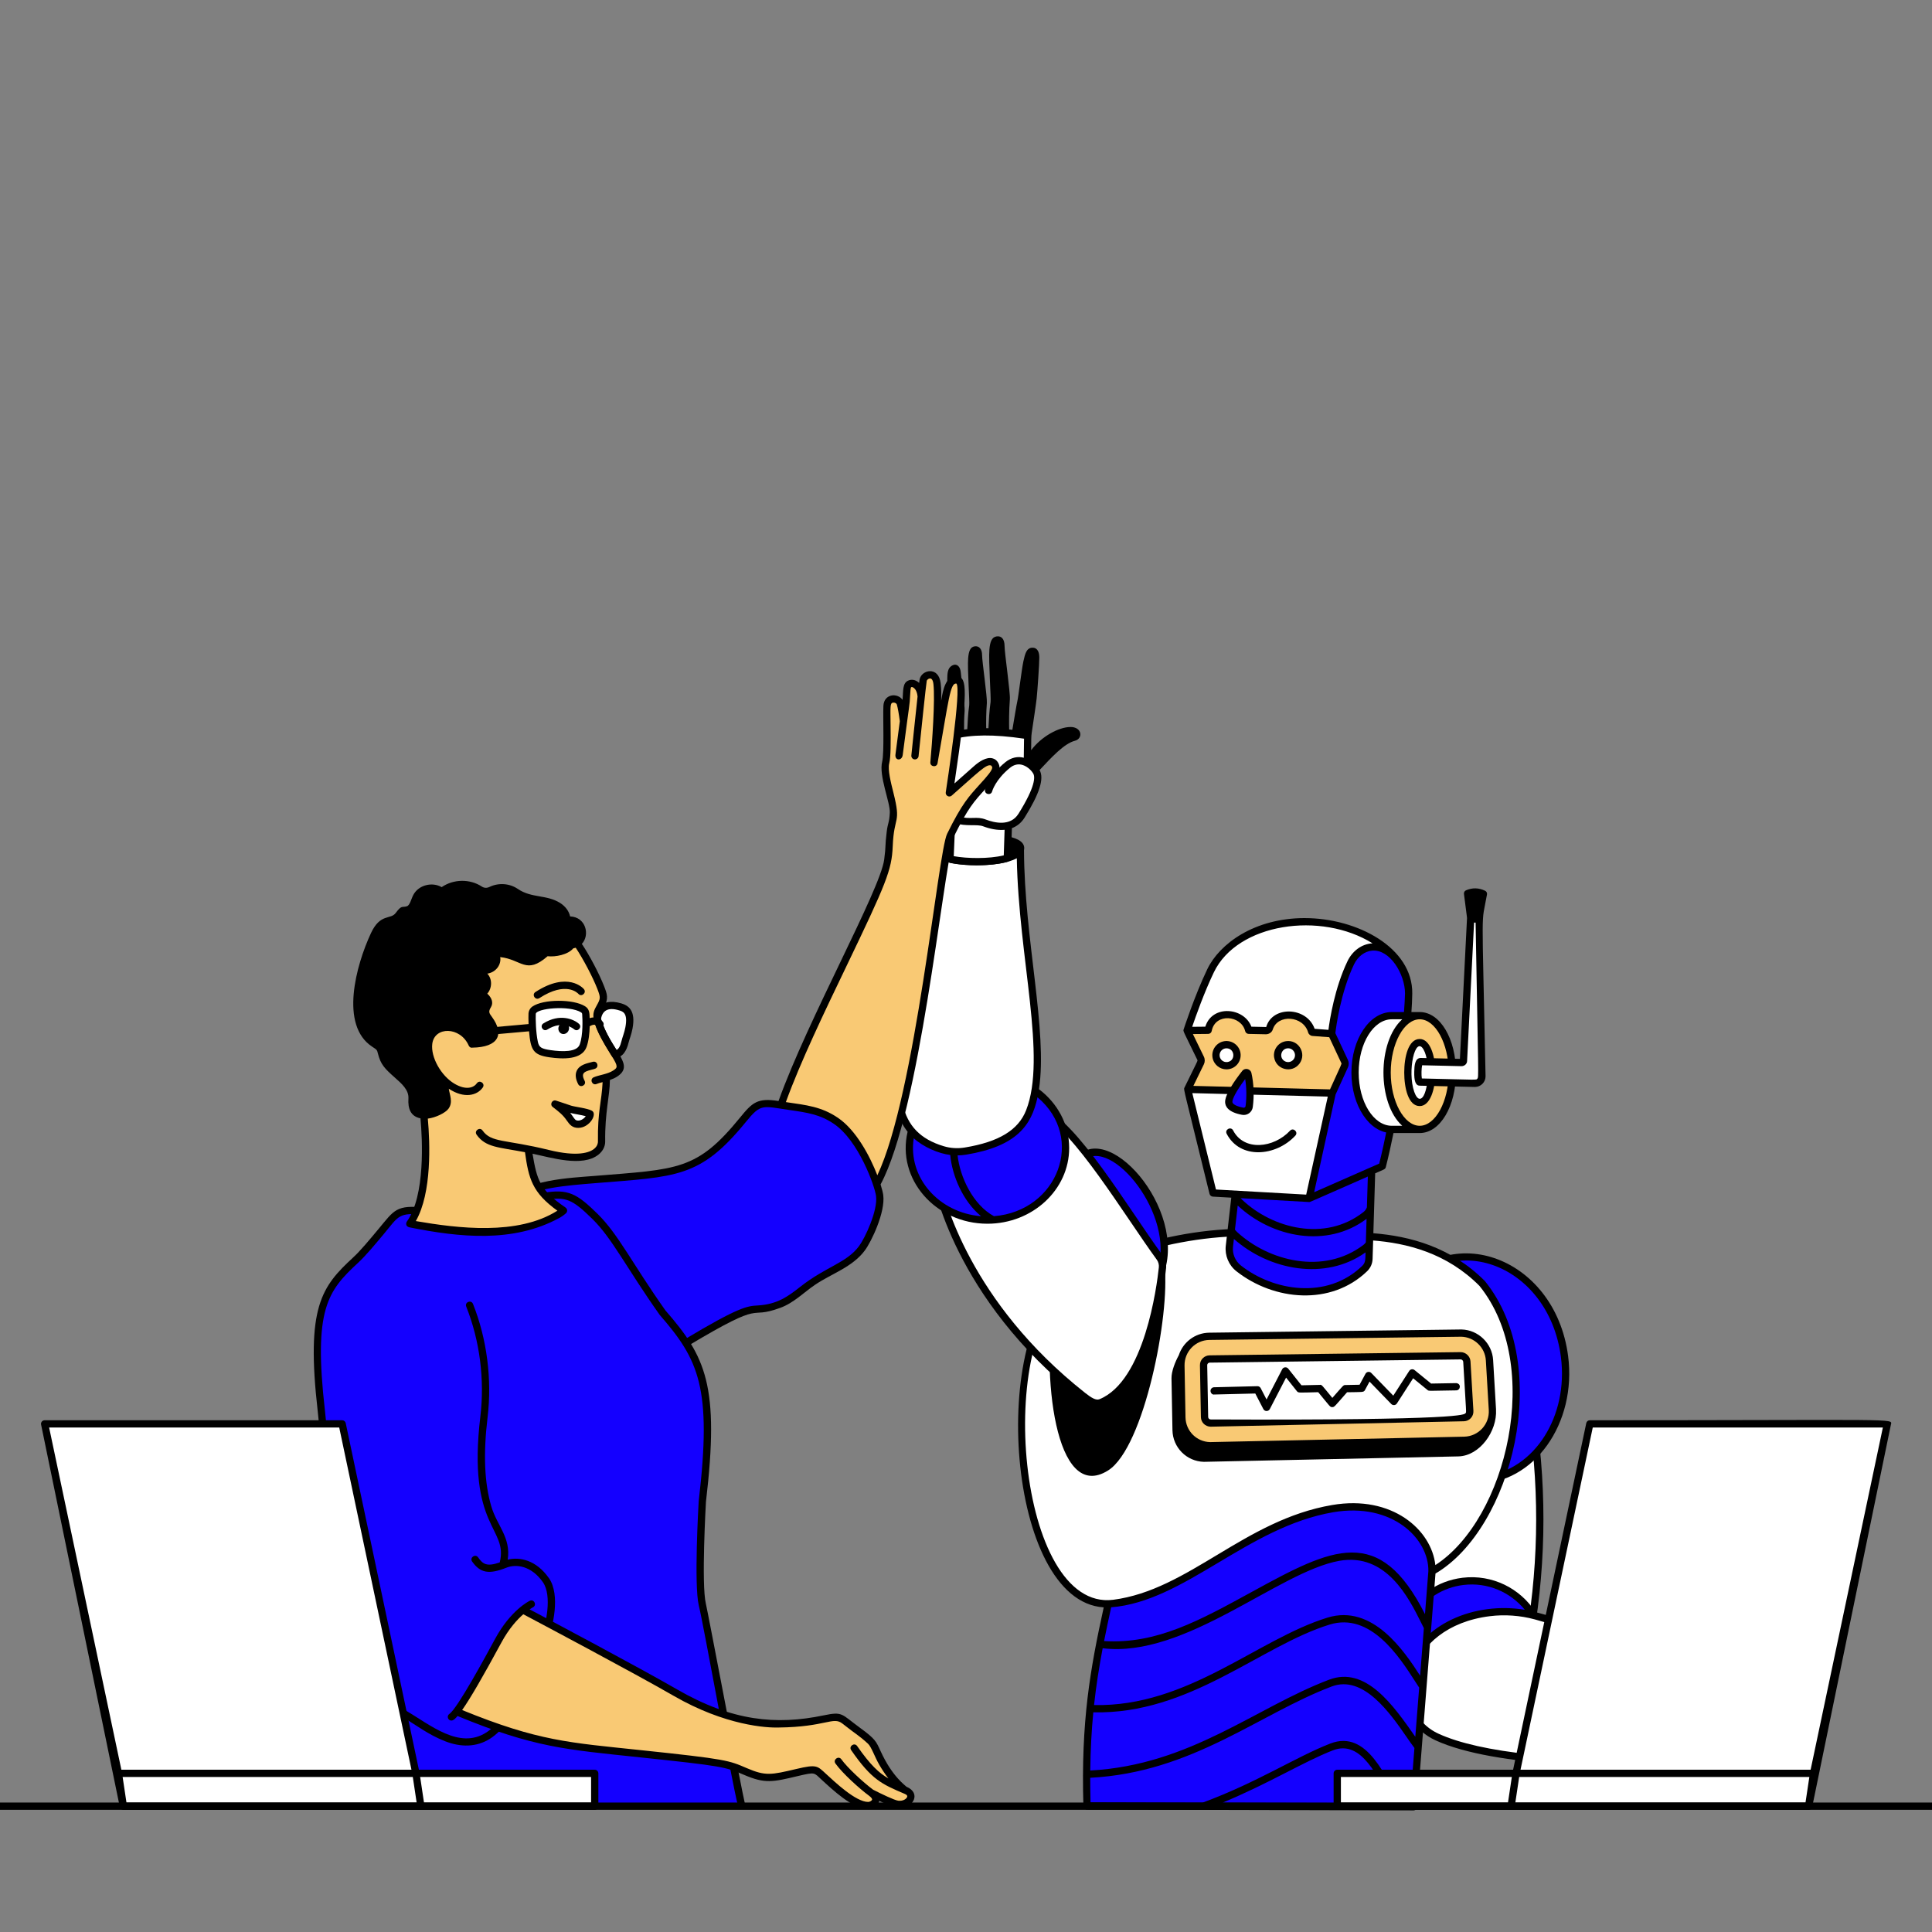<svg width="259" height="259" viewBox="0 0 259 259" fill="none" xmlns="http://www.w3.org/2000/svg">
<rect x="0" y="0" width="259" height="259" fill="#808080" stroke="none"/>
<g clip-path="url(#clip0_784_2488)">
<path d="M189.216 225.181L204.728 221.391C206.759 210.784 206.94 200.309 205.411 189.877L187.117 189.48C185.016 200.408 184.122 215.267 189.216 225.181Z" fill="white"/>
<path d="M189.215 225.667C189.035 225.667 188.867 225.568 188.781 225.404C183.614 215.349 184.504 200.487 186.637 189.387C186.681 189.154 186.834 188.993 187.127 188.993L205.421 189.39C205.658 189.394 205.858 189.571 205.892 189.806C207.446 200.407 207.221 210.958 205.206 221.482C205.169 221.67 205.029 221.819 204.842 221.863L189.215 225.667ZM187.518 189.974C185.522 200.604 184.656 214.87 189.475 224.614L204.308 220.99C206.222 210.814 206.447 200.605 204.987 190.353L187.518 189.974Z" fill="black"/>
<path d="M205.53 216.534C203.614 213.414 199.994 211.523 196.116 211.995C189.504 212.8 185.695 219.872 188.584 225.801C189.197 218.825 197.651 214.578 205.53 216.534Z" fill="#1400FF"/>
<path d="M205.897 216.628C197.324 214.283 188.169 219.385 188.563 226.987C188.694 229.517 190.271 231.778 192.665 232.871C199.166 235.842 212.148 236.641 226.178 236.319C224.218 234.629 226.365 226.312 229.51 226.044C221.041 222.173 213.891 218.817 205.899 216.63L205.897 216.628Z" fill="white"/>
<path d="M229.711 225.6C222.641 222.359 213.695 218.148 205.835 216.108C203.795 212.937 200.055 211.027 196.058 211.511C189.205 212.346 185.149 219.655 188.09 225.901C187.833 229.318 189.704 232.054 192.462 233.314C200.454 236.966 217.387 237.009 226.188 236.805C227.427 236.78 229.172 233.457 229.743 231.78C230.391 229.875 230.852 226.123 229.711 225.6ZM196.175 212.479C199.423 212.082 202.487 213.439 204.412 215.805C197.815 214.698 190.277 217.62 188.43 224.018C186.935 218.574 190.657 213.152 196.175 212.479ZM192.865 232.427C186.105 229.339 188.303 218.072 199.74 216.661C201.689 216.419 203.779 216.555 205.767 217.098C213.628 219.249 220.737 222.576 228.24 225.999C225.722 227.631 224.244 233.402 225.275 235.85C209.635 236.15 198.442 234.975 192.864 232.427H192.865Z" fill="black"/>
<path d="M199.154 198.365C206.062 197.472 210.799 190.081 209.737 181.856C208.674 173.632 202.214 167.688 195.306 168.581C188.399 169.473 183.662 176.863 184.724 185.088C185.786 193.313 192.247 199.257 199.154 198.365Z" fill="#1400FF"/>
<path d="M197.785 198.94C186.734 198.94 180.191 183.844 186.616 173.822C193.507 163.07 208.456 168.16 210.219 181.795C211.377 190.761 205.739 198.94 197.785 198.94ZM187.436 174.348C181.081 184.262 188.282 199.262 199.091 197.881C205.721 197.024 210.279 189.863 209.253 181.919C207.602 169.144 193.846 164.35 187.437 174.348H187.436Z" fill="black"/>
<path d="M178.672 202.24C167.055 204.22 157.721 214.799 148.544 215.004C146.791 224.316 145.321 233.815 145.807 242.211H189.486L191.972 210.652C192.063 206.179 187.094 200.805 178.672 202.24Z" fill="#1400FF"/>
<path d="M143.53 171.43C148.644 167.992 161.739 163.751 172.945 165.731C177.213 166.484 189.766 163.08 198.711 172.074C207.816 183.347 202.054 204.991 191.973 210.653C192.065 206.18 187.096 200.807 178.672 202.242C167.024 204.227 159.569 213.626 149.286 214.95C135.785 216.687 132.607 178.777 143.531 171.432L143.53 171.43Z" fill="white"/>
<path d="M199.056 171.73C189.971 162.596 177.013 165.948 173.03 165.251C161.582 163.229 148.5 167.502 143.258 171.027C132.502 178.258 134.908 214.668 147.962 215.479C146.143 223.804 144.901 230.727 145.238 242.114C145.245 242.375 145.461 242.586 145.724 242.586L189.487 242.698C189.741 242.698 189.952 242.504 189.972 242.25L192.438 210.947C202.708 204.912 208.291 183.144 199.056 171.73ZM191.031 216.388C184.906 204.293 178.66 207.467 167.911 213.356C160.848 217.223 155.096 220.429 148.01 219.999C148.302 218.515 148.622 217.018 148.961 215.472C158.845 214.687 167.215 204.689 178.753 202.722C186.628 201.383 191.557 206.264 191.484 210.624L191.031 216.389V216.388ZM163.886 241.66C170.007 239.141 174.773 236.168 178.672 234.65C182.595 233.133 184.639 238.337 186.744 241.718L163.886 241.66ZM189.034 241.724L187.906 241.721C185.737 238.539 183.397 231.763 178.319 233.743C173.769 235.512 168.511 238.967 161.223 241.653L146.196 241.614C146.166 240.475 146.152 239.381 146.155 238.327C159.847 237.61 168.706 229.807 178.523 226.087C182.771 224.481 186.383 229.705 188.544 232.827C188.949 233.41 189.307 233.929 189.616 234.329L189.034 241.724ZM189.734 232.831C186.807 228.64 183.106 223.308 178.178 225.175C168.313 228.909 159.56 236.629 146.161 237.35C146.191 234.513 146.333 231.955 146.566 229.549C159.501 229.864 168.981 220.635 178.249 217.786C183.734 216.093 187.614 222.143 189.7 225.391C189.903 225.706 190.087 225.994 190.252 226.239L189.733 232.829L189.734 232.831ZM177.964 216.853C168.551 219.75 159.264 228.842 146.666 228.578C146.953 225.931 147.348 223.452 147.822 220.961C158.906 222.325 171.39 210.702 179.537 209.242C185.825 208.118 188.864 214.223 190.5 217.506L190.88 218.262L190.378 224.643C188.259 221.352 184.015 214.994 177.964 216.853ZM192.42 209.811C191.908 205.086 186.628 200.383 178.589 201.759C166.797 203.768 159.391 213.152 149.222 214.464C136.388 216.069 133.177 178.975 143.8 171.833C149.112 168.263 162.164 164.323 172.859 166.208C177.061 166.95 189.606 163.609 198.33 172.379C206.937 183.038 202.005 203.619 192.42 209.813V209.811Z" fill="black"/>
<path d="M162.202 193.814L196.292 193.084C198.486 193.037 200.198 191.181 200.069 188.991L199.677 182.352C199.56 180.364 197.909 178.766 195.92 178.714L162.126 179.144C159.981 179.172 158.27 180.936 158.309 183.083L158.437 190.021C158.476 192.094 160.129 193.762 162.202 193.815V193.814Z" fill="#F9C974"/>
<path d="M200.556 188.962L200.165 182.321C200.032 180.083 198.174 178.284 195.932 178.226L162.119 178.657C160.16 178.682 158.579 179.976 158.032 181.666C157.532 182.578 157.032 183.846 157.049 184.787L157.177 191.724C157.22 194.044 159.07 195.909 161.387 195.97L195.499 195.242C198.37 195.18 200.723 191.869 200.553 188.964L200.556 188.962ZM195.907 179.199C197.647 179.243 199.09 180.641 199.191 182.379L199.583 189.019C199.697 190.935 198.197 192.555 196.282 192.597L162.214 193.325C160.403 193.279 158.959 191.823 158.926 190.009L158.798 183.07C158.763 181.229 160.226 179.655 162.133 179.629L195.907 179.199Z" fill="black"/>
<path d="M196.229 190.045C196.701 190.034 197.065 189.64 197.037 189.168L196.646 182.529C196.622 182.117 196.254 181.761 195.842 181.749L162.167 182.181C161.939 182.184 161.742 182.269 161.584 182.433C161.254 182.775 161.34 182.419 161.479 189.963C161.488 190.406 161.84 190.761 162.283 190.773L196.229 190.045Z" fill="white"/>
<path d="M197.522 189.14L197.131 182.501C197.092 181.835 196.52 181.281 195.835 181.263L162.16 181.695C161.446 181.703 160.847 182.286 160.862 183.034L160.99 189.973C161.003 190.676 161.565 191.241 162.292 191.26L196.24 190.532C196.989 190.516 197.566 189.888 197.522 189.14ZM196.46 189.449C196.303 189.619 196.42 190.432 162.295 190.289C162.114 190.289 161.969 190.138 161.965 189.956L161.837 183.017C161.833 182.817 161.991 182.673 162.172 182.671L195.828 182.239C195.985 182.243 196.148 182.402 196.157 182.559C196.576 189.857 196.602 189.295 196.459 189.449H196.46Z" fill="black"/>
<path d="M195.206 185.419L191.851 185.477L189.634 183.67C189.388 183.474 189.064 183.556 188.916 183.784L186.781 187.099L183.833 184.059C183.613 183.83 183.215 183.869 183.054 184.166L182.262 185.636L180.35 185.674C180.066 185.679 180.112 185.703 178.611 187.4C177.259 185.761 177.188 185.578 176.931 185.656L174.472 185.71L172.701 183.482C172.477 183.2 172.047 183.253 171.887 183.562L169.792 187.613L169.004 186.091C168.919 185.927 168.744 185.821 168.56 185.83L162.754 185.973C162.486 185.98 162.273 186.203 162.28 186.471C162.287 186.74 162.533 187.006 162.779 186.946L168.281 186.811L169.362 188.896C169.543 189.246 170.045 189.246 170.228 188.896L172.411 184.678L173.864 186.505C174.059 186.751 174.127 186.691 176.719 186.634C178.352 188.612 178.294 188.632 178.593 188.636C178.912 188.636 178.892 188.555 180.585 186.643C182.628 186.602 182.807 186.68 182.987 186.347L183.598 185.214L186.509 188.217C186.721 188.434 187.092 188.415 187.269 188.142L189.441 184.769L191.373 186.345C191.556 186.494 191.453 186.453 195.224 186.391C195.8 186.381 195.928 185.476 195.206 185.417V185.419Z" fill="black"/>
<path d="M156.116 169.718C156.883 176.197 153.39 194.053 148.564 197.116C141.418 201.651 139.554 184.12 141.308 173.688L156.116 169.718Z" fill="black"/>
<path d="M144.048 156.413C147.38 149.846 158.08 161.432 155.754 169.938L144.048 156.413Z" fill="#1400FF"/>
<path d="M155.754 170.425C155.406 170.425 155.605 170.552 143.681 156.732C143.552 156.581 143.525 156.368 143.616 156.192C147.295 148.943 158.694 161.041 156.225 170.067C156.17 170.268 155.985 170.425 155.754 170.425ZM144.639 156.35L155.483 168.881C156.683 161.249 147.668 151.274 144.639 156.35Z" fill="black"/>
<path d="M125.537 158.169C125.537 158.169 128.027 173.58 145.177 187.118C146.058 187.814 146.847 188.323 147.566 188.034C153.78 185.517 155.491 173.2 155.837 169.962C155.889 169.47 155.757 168.978 155.465 168.577C150.94 162.376 144.003 150.619 139.495 148.9L125.537 158.169Z" fill="white"/>
<path d="M147.748 188.483C146.737 188.895 145.729 188.175 144.874 187.499C127.773 174.002 125.08 158.403 125.055 158.245C125.026 158.056 125.108 157.868 125.267 157.761L139.225 148.492C139.357 148.405 139.521 148.386 139.668 148.443C144.365 150.233 151.214 161.923 155.857 168.288C156.221 168.785 156.385 169.398 156.321 170.01C155.928 173.689 154.152 185.89 147.748 188.483ZM126.077 158.394C126.542 160.613 130.003 174.52 145.479 186.735C146.29 187.375 146.921 187.762 147.383 187.58C153.436 185.128 155.083 172.427 155.352 169.907C155.391 169.536 155.292 169.165 155.071 168.862C150.759 162.954 143.882 151.41 139.548 149.448L126.077 158.394Z" fill="black"/>
<path d="M138.755 146.228C138.041 150.523 136.165 153.2 129.431 154.312C126.825 154.744 123.829 153.488 122.209 151.578C120.587 157.673 125.581 163.562 132.374 163.562C138.156 163.562 142.844 159.234 142.844 153.893C142.844 150.771 141.241 147.995 138.755 146.228Z" fill="#1400FF"/>
<path d="M136.787 113.785C136.787 127.571 140.954 141.54 138.011 149.022C136.776 152.16 133.548 153.633 129.432 154.312C128.42 154.479 127.383 154.425 126.4 154.133C119.19 151.992 119.602 145.228 121.198 136.845C122.353 130.776 124.489 125.358 125.47 114.042C125.47 114.042 126.421 115.641 131.569 115.586C136.175 115.538 136.787 113.785 136.787 113.785Z" fill="white"/>
<path d="M139.283 146.018C140.467 138.183 137.308 125.851 137.276 113.973C137.714 111.929 133.289 111.832 131.205 111.832C129.225 111.832 124.828 112.064 124.983 114.021C124.004 125.284 121.876 130.67 120.719 136.754C119.593 142.671 118.899 148.245 121.672 151.719C120.173 158.06 125.41 164.05 132.375 164.05C138.416 164.05 143.332 159.495 143.332 153.895C143.332 150.72 141.752 147.882 139.283 146.018ZM121.675 136.935C122.793 131.059 124.831 125.803 125.856 115.163C127.763 116.22 133.907 116.385 136.311 115.054C136.545 128.428 140.355 141.728 137.557 148.842C136.514 151.493 133.907 153.079 129.352 153.831C128.404 153.991 127.43 153.932 126.538 153.665C120.137 151.765 119.889 146.32 121.675 136.935ZM122.494 152.592C123.834 153.804 125.838 154.641 127.386 154.834C127.645 157.631 129.09 161.039 131.518 163.041C125.878 162.598 121.675 157.861 122.494 152.592ZM133.244 163.04C130.438 161.514 128.69 157.795 128.373 154.891C128.753 154.887 129.133 154.854 129.51 154.793C136.311 153.668 138.275 150.864 139.086 147.102C145.538 152.507 141.841 162.353 133.244 163.04Z" fill="black"/>
<path d="M138.938 103.466C138.694 103.04 138.26 102.586 137.723 102.294L137.771 98.603C133.96 98.016 130.375 97.836 127.366 98.701C127.366 98.701 126.346 103.027 126.539 104.875C126.708 106.473 126.486 108.691 127.705 109.605L127.354 115.125C128.566 115.841 133.741 115.542 134.516 115.315C135.292 115.088 135.13 114.085 135.13 114.085L135.288 110.63C135.914 110.444 136.502 110.055 136.944 109.347C138.646 106.623 139.521 104.485 138.938 103.463V103.466Z" fill="white"/>
<path d="M143.474 97.462C141.941 97.473 139.609 98.727 138.233 100.572C138.251 99.203 138.233 98.742 138.312 98.223C138.48 97.105 138.897 94.339 138.973 93.622C139.071 92.717 139.328 89.068 139.328 88.131C139.328 87.194 138.908 86.742 138.262 86.839C137.616 86.937 137.422 87.615 137.195 88.648C136.968 89.681 136.517 93.461 136.388 93.977C136.295 94.347 135.92 96.596 135.715 97.838C135.571 97.822 135.427 97.807 135.285 97.792C135.264 96.877 135.259 95.348 135.38 93.745C135.45 92.838 134.67 87.542 134.67 86.607C134.67 85.671 134.25 85.218 133.604 85.315C132.958 85.412 132.722 86.037 132.635 87.091C132.505 88.642 132.874 93.573 132.796 94.1C132.636 95.18 132.55 96.656 132.508 97.623C132.406 97.622 132.306 97.62 132.206 97.62C132.192 96.787 132.197 95.545 132.296 94.247C132.358 93.433 131.657 88.674 131.657 87.832C131.657 86.99 131.238 86.558 130.658 86.646C130.077 86.734 129.866 87.295 129.788 88.243C129.672 89.636 130.003 94.067 129.932 94.541C129.786 95.528 129.71 96.884 129.672 97.751C129.526 97.768 129.383 97.787 129.241 97.807C129.234 97.146 129.245 96.243 129.316 95.304C129.366 94.648 128.855 90.815 128.802 90.14C128.738 89.338 128.249 88.914 127.711 89.185C127.289 89.398 127.073 89.707 127.009 90.47C126.916 91.592 127.183 95.159 127.126 95.54C127.024 96.227 126.964 97.135 126.929 97.819C126.864 99.153 125.837 102.873 126.052 104.924C126.207 106.383 126.018 108.545 127.095 109.711L126.864 115.1C126.853 115.371 127.154 115.635 127.516 115.707C129.409 116.079 132.665 116.139 134.852 115.59C135.401 115.453 135.516 115.208 135.523 114.999L135.654 111.02C136.293 110.783 136.892 110.346 137.357 109.603C139.363 106.392 140.002 104.368 139.366 103.232C140.946 101.55 142.643 99.681 144.094 99.309C145.213 99.024 145.093 97.444 143.471 97.456L143.474 97.462ZM134.563 114.667C132.543 115.159 129.594 115.096 127.858 114.776L128.047 110.335C129.455 110.839 130.956 110.449 131.809 110.776C132.701 111.116 133.723 111.33 134.674 111.243L134.563 114.667ZM136.533 109.092C135.459 110.811 133.331 110.316 132.158 109.867C130.897 109.383 130.179 109.908 128.515 109.464C126.927 109.036 127.219 106.688 127.026 104.826C126.87 103.346 127.56 100.072 127.779 99.096C130.211 98.457 133.249 98.433 137.28 99.025L137.247 101.582C136.476 101.372 135.582 101.527 134.792 102.166C132.544 103.991 132.078 105.774 132.06 105.849C131.904 106.47 132.842 106.708 133.004 106.089C133.008 106.072 133.431 104.527 135.406 102.923C135.873 102.546 136.371 102.409 136.885 102.5C137.552 102.628 138.202 103.16 138.518 103.711C138.764 104.143 138.834 105.415 136.534 109.093L136.533 109.092Z" fill="black"/>
<path d="M166.114 155.654L164.809 167.063C164.679 168.202 165.149 169.327 166.051 170.036C170.879 173.831 178.223 174.607 182.931 170.073C183.293 169.725 183.506 169.248 183.52 168.745L183.872 157.15L166.114 155.653V155.654Z" fill="#1400FF"/>
<path d="M174.912 123.562C168.764 123.562 163.998 126.57 162.287 130.134C160.576 133.698 159.14 138.143 159.14 138.143L161.095 142.168L159.211 146.037L162.621 159.928L175.49 160.655L185.309 156.336C186.718 150.836 188.674 139.289 188.84 133.189C188.84 127.872 182.604 123.562 174.912 123.562Z" fill="white"/>
<path d="M188.841 133.19C188.674 139.317 186.702 150.925 185.31 156.338L175.491 160.657L178.6 146.532L180.259 142.886C180.439 142.49 180.39 142.586 178.516 138.58C178.516 138.58 179.048 133.298 181.082 129.061C182.188 126.759 185.188 125.731 187.547 129.138C188.376 130.37 188.841 131.743 188.841 133.188V133.19Z" fill="#1400FF"/>
<path d="M159.11 138.06L161.98 138.032C161.98 138.032 162.501 136.164 164.421 136.033C166.705 135.877 167.329 138.084 167.329 138.084L169.943 138.131C169.943 138.131 170.783 135.912 173.216 136.127C175.65 136.341 175.937 138.273 175.937 138.273L178.501 138.471L180.434 142.426L178.536 146.507L159.325 145.969L161.151 142.176L159.11 138.06Z" fill="#F9C974"/>
<path d="M164.446 151.992C164.148 151.421 165.014 150.971 165.31 151.543C166.779 154.365 170.756 153.917 172.938 151.578C173.382 151.105 174.089 151.774 173.651 152.242C171.033 155.052 166.247 155.455 164.446 151.992Z" fill="black"/>
<path d="M174.914 123.076C168.16 123.076 163.485 126.516 161.848 129.926C160.143 133.478 158.692 137.952 158.678 137.996C158.593 138.258 158.567 138.087 160.51 142.079C160.579 142.22 160.654 141.992 158.774 145.826C158.655 146.071 158.67 145.862 162.147 160.045C162.199 160.253 162.38 160.404 162.593 160.417L165.063 160.556L164.325 167.007C164.177 168.306 164.723 169.614 165.749 170.42C170.789 174.38 178.418 175.093 183.268 170.424C183.728 169.984 183.989 169.392 184.006 168.762L184.354 157.292C185.565 156.758 185.704 156.76 185.78 156.46C187.109 151.273 189.238 139.637 189.325 133.206C189.41 127.024 181.918 123.078 174.911 123.078L174.914 123.076ZM162.727 130.347C165.902 123.736 177.095 122.148 183.998 126.461C182.497 126.543 181.276 127.534 180.644 128.852C178.927 132.426 178.269 136.654 178.088 138.059C177.486 138.007 176.871 137.961 176.238 137.921C175.184 134.937 170.573 134.798 169.745 137.679C169.745 137.679 168.255 137.644 167.759 137.635C166.774 135.043 162.505 134.644 161.582 137.635C161.034 137.64 160.386 137.645 159.821 137.652C160.282 136.295 161.431 133.047 162.727 130.347ZM161.387 142.688C161.545 142.366 161.546 141.979 161.387 141.653L159.916 138.624C160.598 138.616 161.386 138.609 161.967 138.604C162.199 138.604 162.399 138.437 162.441 138.208C162.902 135.76 166.405 136.09 166.925 138.231C166.978 138.447 167.17 138.6 167.392 138.603C167.986 138.611 169.718 138.652 169.718 138.652C170.141 138.641 170.509 138.394 170.631 137.997C171.279 135.926 174.726 136.15 175.366 138.403C175.444 138.671 175.684 138.863 175.959 138.88C176.728 138.927 177.471 138.983 178.195 139.047L179.814 142.509C179.877 142.649 179.931 142.429 178.298 146.041L159.98 145.572L161.385 142.688H161.387ZM163.011 159.463L159.839 146.543L177.999 147.008L175.106 160.147L163.011 159.463ZM182.597 169.722C177.88 174.262 170.709 173.075 166.355 169.653C165.592 169.053 165.185 168.082 165.295 167.119L165.414 166.089C170.147 170.279 177.645 171.753 183.061 167.894C183.031 168.845 183.082 169.254 182.596 169.724L182.597 169.722ZM183.102 166.545C183.013 166.68 182.902 166.8 182.768 166.899C177.418 170.956 170.072 169.046 165.873 165.189C165.759 165.084 165.652 164.968 165.556 164.845L165.926 161.61C170.533 165.926 177.918 167.382 183.199 163.393L183.102 166.545ZM183.246 161.84C183.157 162.093 182.998 162.314 182.784 162.483C177.621 166.545 170.553 164.666 166.52 160.832C166.451 160.766 166.385 160.697 166.324 160.626L175.493 161.142C175.647 161.142 175.138 161.344 183.37 157.725L183.244 161.84H183.246ZM184.898 155.987L176.174 159.824L179.044 146.733L180.702 143.089C180.846 142.774 180.846 142.415 180.7 142.097L179.016 138.499C179.114 137.663 179.725 133.016 181.522 129.273C182.028 128.22 182.955 127.519 183.945 127.441C186.327 127.228 188.352 130.587 188.354 133.185C188.195 138.982 186.381 150.094 184.897 155.988L184.898 155.987Z" fill="black"/>
<path d="M164.419 142.869C165.199 142.869 165.831 142.237 165.831 141.457C165.831 140.677 165.199 140.045 164.419 140.045C163.639 140.045 163.007 140.677 163.007 141.457C163.007 142.237 163.639 142.869 164.419 142.869Z" fill="white"/>
<path d="M164.415 143.356C163.517 143.356 162.692 142.703 162.544 141.748C162.384 140.714 163.095 139.742 164.13 139.58C165.16 139.42 166.136 140.133 166.297 141.166C166.474 142.305 165.6 143.356 164.415 143.356ZM164.419 140.533C163.854 140.533 163.42 141.041 163.506 141.599C163.581 142.084 164.024 142.446 164.561 142.372C165.683 142.196 165.555 140.534 164.419 140.534V140.533Z" fill="black"/>
<path d="M172.681 142.869C173.461 142.869 174.093 142.237 174.093 141.457C174.093 140.677 173.461 140.045 172.681 140.045C171.902 140.045 171.27 140.677 171.27 141.457C171.27 142.237 171.902 142.869 172.681 142.869Z" fill="white"/>
<path d="M170.806 141.748C170.645 140.715 171.352 139.742 172.392 139.58C174.061 139.321 175.207 141.222 174.214 142.579C173.218 143.939 171.063 143.413 170.808 141.746L170.806 141.748ZM172.682 140.532C171.792 140.532 171.418 141.678 172.136 142.203C172.538 142.497 173.122 142.422 173.426 142.003C173.875 141.389 173.431 140.531 172.68 140.531L172.682 140.532Z" fill="black"/>
<path d="M166.916 143.867C167.025 143.728 167.248 143.776 167.289 143.95C167.55 145.097 167.678 146.715 167.464 148.345C167.41 148.763 167.014 149.05 166.602 148.973C165.835 148.831 164.747 148.497 164.724 147.74C164.696 146.804 166.274 144.687 166.916 143.867Z" fill="#1400FF"/>
<path d="M166.513 149.451C164.663 149.111 164.253 148.34 164.237 147.754C164.207 146.761 165.464 144.923 166.532 143.565C166.894 143.104 167.631 143.268 167.763 143.839C168.08 145.223 168.146 146.888 167.947 148.409C167.856 149.1 167.203 149.579 166.513 149.451ZM166.929 144.65C165.652 146.356 165.2 147.365 165.21 147.724C165.219 148.028 165.8 148.33 166.69 148.494C166.84 148.519 166.962 148.416 166.979 148.284C167.134 147.105 167.113 145.791 166.928 144.652L166.929 144.65Z" fill="black"/>
<path d="M186.584 151.405C183.862 151.405 181.656 147.992 181.656 143.782C181.656 139.572 183.862 136.158 186.584 136.158H190.359V151.407L186.584 151.405Z" fill="white"/>
<path d="M190.323 151.405C192.738 151.405 194.696 147.992 194.696 143.782C194.696 139.572 192.738 136.158 190.323 136.158C187.907 136.158 185.95 139.572 185.95 143.782C185.95 147.992 187.907 151.405 190.323 151.405Z" fill="#F9C974"/>
<path d="M195.184 143.782C195.184 139.267 193.08 135.724 190.385 135.673H186.584C183.598 135.673 181.169 139.309 181.169 143.782C181.169 148.255 183.598 151.893 186.584 151.893H190.385C193.081 151.838 195.184 148.297 195.184 143.782ZM186.584 150.92C184.135 150.92 182.143 147.718 182.143 143.782C182.143 139.846 184.135 136.644 186.584 136.644H187.981C184.625 139.664 184.625 147.9 187.981 150.92H186.584ZM190.325 150.92C188.219 150.92 186.439 147.651 186.439 143.782C186.439 139.913 188.219 136.644 190.325 136.644C192.431 136.644 194.211 139.913 194.211 143.782C194.211 147.651 192.431 150.92 190.325 150.92Z" fill="black"/>
<path d="M190.324 147.791C188.208 147.791 188.209 139.771 190.324 139.772C192.439 139.774 192.439 147.793 190.324 147.791Z" fill="white"/>
<path d="M190.323 148.277C188.791 148.277 188.249 145.852 188.249 143.775C188.249 141.705 188.795 139.285 190.323 139.285C193.104 139.285 193.123 148.277 190.323 148.277ZM189.592 146.374C189.797 146.956 190.071 147.303 190.323 147.304C191.427 147.307 191.871 142.491 190.834 140.693C189.714 138.758 188.624 143.612 189.592 146.374Z" fill="black"/>
<path d="M197.709 145.227C198.241 145.239 198.678 144.805 198.668 144.273L198.298 123.207L197.15 123.181L196.19 142.225C196.185 142.348 196.082 142.443 195.959 142.44L190.396 142.312C190.016 142.303 189.953 145.047 190.334 145.057L197.711 145.227H197.709Z" fill="white"/>
<path d="M199.089 119.412C198.248 119.007 197.388 118.985 196.529 119.353C196.341 119.434 196.23 119.629 196.255 119.834C196.73 123.556 196.67 122.994 196.661 123.157L195.715 141.947L190.406 141.826C189.682 141.897 189.611 142.834 189.592 143.651C189.56 144.949 189.784 145.532 190.32 145.544L197.725 145.716C198.521 145.716 199.167 145.057 199.151 144.261C198.656 119.962 198.555 124.389 199.343 119.905C199.377 119.703 199.276 119.502 199.091 119.412H199.089ZM198.044 144.609C197.847 144.804 198.424 144.758 190.61 144.577C190.533 144.154 190.554 143.225 190.65 142.807L195.947 142.929C196.323 142.916 196.657 142.64 196.675 142.252L197.611 123.68L197.817 123.686C198.18 144.605 198.254 144.399 198.044 144.609Z" fill="black"/>
<path d="M133.456 102.643C133.112 101.749 132.081 102.025 130.913 103.055C129.23 104.541 127.27 106.287 127.27 106.287C127.27 106.287 128.507 98.173 128.645 95.905C128.783 93.636 129.195 91.298 128.301 91.161C127.407 91.023 126.992 92.096 126.718 93.678C126.443 95.259 125.208 102.23 125.208 102.23C125.417 100.011 125.873 93.831 125.62 91.641C125.414 89.853 123.899 90.417 123.761 91.173C123.726 91.361 123.642 92.085 123.533 93.067C123.327 92.162 122.56 91.385 121.935 91.688C121.406 91.946 121.641 93.089 121.379 94.835C120.907 97.989 121.349 96.647 120.701 94.299C120.498 93.564 118.975 93.31 118.916 94.655C118.833 96.578 119.064 100.92 118.738 102.221C118.326 103.871 119.845 107.59 119.777 108.965C119.707 110.341 119.5 110.43 119.365 111.509C119.089 113.708 119.297 113.228 119.021 115.29C118.449 119.587 108.591 137.058 104.698 148.135C107.81 148.615 109.803 148.723 112.06 150.247C114.769 152.078 116.722 156.324 117.53 158.755C122.824 149.293 125.765 118.02 127.409 111.989C127.409 111.989 129.116 108.527 130.228 107.176C132.153 104.839 133.803 103.533 133.459 102.638L133.456 102.643Z" fill="#F9C974"/>
<path d="M117.926 160.275C117.745 158.877 115.519 152.591 112.057 150.251C109.676 148.642 107.589 148.613 104.173 148.057C100.181 147.407 101.042 149.455 95.803 154.141C92.041 157.506 86.297 157.559 81.27 157.999C72.685 158.75 78.422 158.32 58.309 162.275C57.148 162.504 55.142 161.941 53.132 162.984C51.971 163.585 50.821 165.626 48.717 167.89C46.519 170.254 44.538 170.94 43.211 175.52C42.035 179.587 42.673 184.4 43.358 189.204C44.386 196.39 42.948 216.031 46.986 223.223C47.667 228.813 47.273 235.052 48.331 241.919L99.41 242.009C98.058 232.368 94.22 218.758 94.112 212.815C94.004 206.872 94.153 201.278 94.153 201.278C95.544 189.523 94.848 184.557 91.951 180.02C102.882 173.468 99.851 176.545 104.446 174.862C106.163 174.233 107.479 172.856 108.994 171.828C111.202 170.33 113.957 169.481 115.551 167.341C116.378 166.23 118.203 162.412 117.927 160.275H117.926Z" fill="#1400FF"/>
<path d="M133.91 102.468C133.7 101.921 133.321 101.725 133.04 101.656C132.22 101.454 131.252 102.106 130.589 102.691C129.671 103.501 128.67 104.389 127.95 105.029C129.843 92.283 129.608 90.87 128.373 90.68C126.768 90.417 126.4 92.649 126.235 93.596C126.065 94.572 126.296 93.27 126.101 91.588C125.832 89.252 123.517 89.787 123.279 91.09C123.265 91.166 123.243 91.325 123.215 91.55C122.736 91.102 122.179 91.028 121.717 91.255C120.992 91.609 121.093 92.549 120.997 93.821C120.307 92.841 118.496 92.997 118.426 94.641C118.356 96.207 118.554 100.941 118.262 102.11C117.79 103.998 119.355 107.588 119.286 108.947C119.22 110.292 119.022 110.296 118.877 111.454C118.613 113.561 118.794 113.285 118.533 115.234C117.989 119.328 108.308 136.619 104.369 147.598C101.535 147.15 100.853 147.804 99.214 149.813C93.413 156.932 90.906 156.728 79.656 157.645C76.786 157.879 69.536 158.187 69.164 160.876L70.218 160.74C71.359 159.289 76.001 158.92 79.732 158.617C90.694 157.724 93.849 157.937 99.969 150.429C102.019 147.914 102.156 148.272 105.81 148.801C108.284 149.161 109.918 149.399 111.783 150.658C115.117 152.91 117.272 159.025 117.442 160.34C117.692 162.275 115.979 165.952 115.159 167.053C113.46 169.334 110.759 169.767 107.271 172.512C105.649 173.787 104.215 174.855 101.59 175.007C100.191 175.086 99.132 175.146 91.681 179.615C91.865 179.888 92.039 180.162 92.206 180.438C103.027 173.956 99.903 177.046 104.612 175.323C106.425 174.657 107.763 173.25 109.266 172.234C111.45 170.748 114.261 169.888 115.938 167.634C116.811 166.462 118.704 162.522 118.407 160.214C118.366 159.9 118.244 159.402 118.049 158.785C123.357 148.873 126.231 118.245 127.862 112.166C129.836 108.208 130.534 107.503 132.139 105.728C133.416 104.317 134.261 103.384 133.91 102.468ZM131.418 105.074C129.875 106.782 128.986 107.686 126.973 111.769C125.74 114.186 122.764 146.736 117.614 157.555C116.626 155 114.777 151.503 112.328 149.848C110.111 148.35 108.13 148.153 105.351 147.745C107.287 142.397 110.52 135.667 113.443 129.586C118.833 118.372 119.545 116.625 119.676 113.465C119.849 109.206 120.844 110.549 119.764 106.248C119.421 104.885 118.995 103.192 119.207 102.343C119.433 101.443 119.41 99.379 119.391 97.382C119.363 94.655 119.304 94.247 119.728 94.19C119.949 94.161 120.191 94.3 120.227 94.431C120.364 94.924 120.502 95.702 120.628 96.685C120.421 98.237 120.165 100.206 120.045 101.138C119.932 102.004 120.911 102.038 121.018 101.207C121.983 93.749 121.93 94.739 122.011 93.209C122.035 92.771 122.062 92.226 122.144 92.13C122.182 92.112 122.268 92.073 122.423 92.162C122.893 92.443 122.983 93.132 123.006 93.377C122.683 96.312 122.202 100.995 122.174 101.269C122.146 101.537 122.341 101.782 122.608 101.805C122.864 101.828 123.115 101.637 123.143 101.371C123.475 98.13 124.133 91.847 124.238 91.264C124.275 91.072 124.993 90.483 125.133 91.7C125.372 93.764 124.958 99.656 124.72 102.185C124.663 102.798 125.576 102.933 125.685 102.317C127.198 93.754 127.372 91.523 128.213 91.638C128.916 92.24 126.939 105.252 126.786 106.216C126.718 106.667 127.251 106.955 127.592 106.653C131.155 103.511 132.188 102.447 132.807 102.603C132.843 102.611 132.928 102.632 133.001 102.819C133.138 103.175 132.263 104.14 131.418 105.074Z" fill="black"/>
<path d="M98.937 242.125C97.938 238.054 94.396 218.195 93.677 215.209C93.018 212.462 93.64 201.707 93.666 201.251C95.471 185.99 93.666 182.282 88.44 176.275C83.97 169.959 82.088 166.037 79.427 163.427C76.683 160.729 75.845 160.396 73.016 160.868C72.37 160.961 72.228 160.012 72.856 159.906C76.16 159.362 77.306 159.976 80.109 162.731C82.888 165.458 84.73 169.344 89.206 175.675C94.608 181.88 96.486 185.714 94.638 201.338C94.634 201.421 94.001 212.377 94.626 214.983C94.919 216.21 99.383 239.856 99.884 241.897C100.037 242.524 99.09 242.751 98.937 242.128V242.125Z" fill="black"/>
<path d="M73.573 211.543C71.868 209.118 69.65 208.689 68.061 209.086C68.521 206.113 66.619 204.526 65.858 201.929C64.939 198.799 64.777 194.898 65.364 190.005C65.973 184.901 65.28 179.502 63.409 174.801C63.171 174.208 62.264 174.56 62.504 175.163C64.317 179.715 64.989 184.944 64.396 189.888C62.597 204.919 68.169 204.737 66.994 209.456C65.241 210.057 64.736 209.688 64.091 208.775C63.721 208.252 62.922 208.809 63.295 209.338C64.388 210.883 65.549 211.093 67.901 210.158C69.167 209.655 71.202 209.863 72.777 212.101C74.055 213.921 73.168 217.883 72.582 219.229L68.996 227.461C68.173 229.347 66.575 231.365 65.192 232.253C61.58 234.569 57.733 231.269 54.276 229.23C47.506 225.24 45.975 221.699 45.318 214.203C45.213 213.006 45.105 211.767 44.913 210.496C43.857 203.479 44.372 196.186 43.559 189.086C42.006 175.501 43.909 173.074 48.011 169.279C49.014 168.352 50.219 166.906 51.496 165.373C53.463 163.008 53.419 162.498 56.926 162.864C57.551 162.928 58.091 162.983 58.502 162.914C59.139 162.806 58.967 161.842 58.336 161.955C58.062 162.004 57.559 161.95 57.027 161.895C53.1 161.482 52.869 162.204 50.748 164.749C49.493 166.257 48.308 167.68 47.352 168.564C43.122 172.476 40.989 175.17 42.594 189.196C43.403 196.275 42.884 203.534 43.952 210.638C44.636 215.178 44.246 219.343 46.603 223.404C46.839 229.528 47.033 236.552 47.903 242.182C48 242.819 48.965 242.669 48.865 242.033C48.05 236.761 47.844 230.376 47.636 224.938C48.98 226.677 50.928 228.385 53.782 230.068C55.862 231.296 57.353 232.517 59.664 233.425C61.742 234.242 63.875 234.256 65.721 233.069C67.271 232.072 68.986 229.924 69.891 227.847L73.477 219.615C74.067 218.259 75.187 213.829 73.576 211.537L73.573 211.543Z" fill="black"/>
<path d="M77.377 126.481C78.457 128.014 79.87 130.699 80.526 132.378C80.927 133.414 81.072 133.821 80.547 134.798C80.059 135.708 79.753 135.967 80.391 137.573C82.061 141.809 85.084 143.247 81.347 144.41C81.35 147.149 80.704 149.832 80.68 153.283C80.68 153.283 80.339 154.951 78.535 154.993C76.732 155.035 70.846 154.068 70.846 154.068C70.846 154.068 71.247 160.623 75.655 162.023C71.779 165.969 61.031 165.373 54.857 163.996C54.857 163.996 58.212 160.34 56.507 147.436C54.801 134.533 61.093 118.56 77.377 126.481Z" fill="#F9C974"/>
<path d="M82.398 141.27C82.512 141.248 83.352 141.478 83.782 139.701C83.902 139.207 84.179 138.536 84.317 137.798C84.727 135.618 83.87 135.198 83.146 134.978C81.49 134.476 80.412 134.921 80.073 136.548C80.355 138.077 81.914 140.489 82.398 141.27Z" fill="white"/>
<path d="M77.505 145.331C77.153 144.638 77.089 144.037 77.316 143.545C77.692 142.735 78.648 142.554 79.476 142.342C80.11 142.181 80.352 143.111 79.738 143.281C78.474 143.636 77.764 143.69 78.374 144.892C78.665 145.462 77.793 145.904 77.505 145.331Z" fill="black"/>
<path d="M78.53 135.909C78.514 135.665 78.381 135.444 78.174 135.313C76.79 134.437 72.962 134.433 71.657 135.33C71.465 135.462 71.345 135.676 71.336 135.91C71.303 136.623 71.345 138.472 71.628 139.776C71.862 140.853 72.487 141.081 73.738 141.262C75.436 141.507 77.657 141.576 78.164 140.207C78.671 138.837 78.585 136.708 78.529 135.91L78.53 135.909Z" fill="white"/>
<path d="M76.965 137.982C76.901 137.924 75.462 136.708 73.362 138.024C72.81 138.363 72.302 137.538 72.845 137.197C75.041 135.823 76.926 136.633 77.617 137.255C78.096 137.686 77.446 138.401 76.967 137.981L76.965 137.982Z" fill="black"/>
<path d="M76.241 138.098C76.385 137.697 76.203 137.264 75.833 137.13C75.464 136.998 75.047 137.214 74.902 137.615C74.758 138.016 74.94 138.448 75.31 138.582C75.68 138.714 76.096 138.499 76.241 138.098Z" fill="black"/>
<path d="M83.287 134.513C81.865 134.08 80.675 134.34 80.104 135.205C80.001 135.359 79.72 135.835 79.652 136.172C79.57 136.58 79.713 136.267 79.049 136.495C79.025 135.835 79.041 135.283 78.435 134.901C76.866 133.909 72.844 133.922 71.382 134.928C71.065 135.145 70.866 135.504 70.849 135.888C70.835 136.183 70.834 136.69 70.859 137.283L66.337 137.687C65.723 137.743 65.762 138.659 66.38 138.659L70.922 138.255C71.144 140.791 71.488 141.429 73.671 141.742C75.484 142.001 77.991 142.081 78.623 140.374C78.928 139.554 79.032 138.497 79.056 137.577C79.222 137.478 79.477 137.361 79.699 137.371C80.015 137.407 79.471 137.498 81.984 141.527C82.109 141.728 82.287 141.791 82.445 141.755C83.46 141.851 84.015 140.805 84.254 139.814C84.376 139.316 84.646 138.682 84.795 137.886C85.255 135.437 84.231 134.795 83.287 134.51V134.513ZM77.71 140.037C77.331 141.06 75.382 141.007 73.81 140.779C72.567 140.599 72.265 140.403 72.106 139.674C71.828 138.389 71.796 136.566 71.824 135.931C71.856 135.181 76.334 134.723 77.916 135.725C77.991 135.773 78.04 135.855 78.045 135.943C78.088 136.573 78.193 138.732 77.71 140.037ZM83.838 137.709C83.703 138.428 83.441 139.037 83.308 139.589C83.148 140.254 82.926 140.644 82.648 140.752C81.971 139.675 81.396 138.771 80.885 137.498C80.956 137.337 80.94 137.147 80.824 136.999C80.615 136.73 80.643 136.889 80.569 136.552C80.778 135.539 81.439 134.969 83.004 135.447C83.507 135.599 84.195 135.807 83.838 137.711V137.709Z" fill="black"/>
<path d="M74.393 148.01C75.09 148.547 75.799 149.096 76.303 149.817C76.528 150.14 76.74 150.52 77.113 150.647C78.114 150.988 79.169 149.946 79.114 149.325C78.601 149.05 76.975 148.859 76.413 148.682C75.736 148.469 75.072 148.212 74.393 148.01Z" fill="white"/>
<path d="M77.522 151.202C76.745 151.202 76.379 150.795 75.987 150.222C75.461 149.451 74.924 149.036 74.094 148.395C73.671 148.071 74.009 147.392 74.53 147.542C75.212 147.747 75.871 148.003 76.557 148.219C77.121 148.397 78.716 148.558 79.343 148.898C80.129 149.323 79.042 151.201 77.52 151.201L77.522 151.202ZM76.44 149.197C76.826 149.659 77.012 150.099 77.268 150.187C77.736 150.34 78.279 150.006 78.523 149.632C77.906 149.463 77.02 149.342 76.44 149.197Z" fill="black"/>
<path d="M71.779 132.987C76.143 130.162 78.19 132.495 78.276 132.598C78.687 133.084 77.959 133.719 77.534 133.23C77.463 133.15 75.904 131.476 72.309 133.805C71.769 134.154 71.24 133.338 71.779 132.987Z" fill="black"/>
<path d="M80.843 137.393C80.296 136.015 80.515 135.877 80.976 135.029C81.62 133.844 81.389 133.26 80.98 132.203C80.327 130.532 79.038 128.085 78.002 126.534C79.123 125.345 78.538 122.923 76.429 122.855C76.281 122.163 75.806 121.508 75.105 121.061C73.277 119.9 71.274 120.436 69.414 119.165C68.325 118.422 66.853 118.309 65.635 118.894C65.258 119.074 64.905 119.057 64.577 118.842C62.975 117.793 60.777 117.841 59.209 118.929C57.963 118.195 56.123 118.628 55.417 119.956C55.105 120.544 54.959 121.362 54.542 121.493C53.889 121.701 53.876 121.273 53.043 122.397C52.359 123.318 50.977 122.417 49.734 125.086C47.728 129.391 45.505 137.445 49.9 140.321C50.543 140.743 50.54 140.743 50.657 141.216C51.026 142.706 51.578 143.257 52.919 144.447C53.82 145.246 54.824 146.102 54.753 147.264C54.668 148.618 55.039 149.653 56.369 149.923C56.618 152.658 57.046 160.285 54.541 163.765C54.438 163.907 54.3 164.416 54.913 164.54C61.631 165.888 68.775 166.631 74.925 163.308C75.277 163.119 75.595 162.898 75.871 162.647C76.103 162.438 76.078 162.062 75.818 161.884C72.336 159.501 71.984 158.173 71.389 154.662C73.882 155.182 78.074 156.503 80.232 154.785C80.811 154.326 81.137 153.686 81.13 153.029C81.076 149.128 81.751 146.95 81.762 144.781C82.109 144.66 82.451 144.511 82.741 144.32C85.055 142.802 82.34 141.196 80.841 137.39L80.843 137.393ZM82.209 143.509C81.448 144.009 80.281 144.113 79.588 144.422C79.006 144.687 79.393 145.572 79.989 145.312C80.224 145.205 80.397 145.172 80.784 145.072C80.655 147.762 80.103 148.901 80.158 153.045C80.16 153.211 80.114 153.641 79.631 154.025C79.046 154.489 77.481 155.124 73.569 154.16C67.707 152.717 65.866 153.218 64.69 151.554C64.32 151.027 63.522 151.59 63.895 152.117C65.106 153.83 66.819 153.786 70.377 154.461C70.873 158.047 71.371 159.882 74.721 162.303C69.414 165.664 61.377 164.668 55.744 163.695C57.914 159.903 57.643 153.196 57.353 149.959C58.425 149.825 59.713 149.186 60.114 148.645C60.777 147.751 60.268 146.758 60.164 145.952C62.204 147.303 63.952 146.885 64.721 145.784C65.091 145.255 64.289 144.698 63.923 145.227C63.507 145.82 62.475 146.192 60.937 145.288C59.127 144.223 57.73 141.724 57.949 139.942C58.24 137.573 61.704 137.602 62.83 140.157C62.909 140.337 63.088 140.489 63.282 140.447C66.915 140.397 67.616 138.604 65.948 136.324C65.571 135.81 65.443 135.638 65.819 135.01C66.153 134.45 65.961 133.792 65.323 133.205C65.972 132.49 66.022 131.244 65.33 130.524C66.521 130.338 67.231 129.277 67.057 128.305C69.951 128.627 70.516 130.708 73.412 128.189C74.477 128.309 76.136 127.986 76.851 127.136C76.965 127.115 77.073 127.085 77.179 127.051C78.17 128.532 79.451 130.958 80.073 132.552C80.537 133.754 80.516 133.849 79.982 134.815C79.691 135.341 79.434 135.793 79.593 136.636C79.879 138.196 81.273 140.388 81.984 141.526C82.894 142.985 82.798 143.123 82.209 143.509Z" fill="black"/>
<path d="M70.187 215.87C70.187 215.87 84.804 223.595 90.524 226.901C96.245 230.206 101.455 231.127 104.382 231.097C110.925 231.029 111.692 229.45 113.237 230.677C115.23 232.257 115.287 232.121 116.684 233.392C117.264 233.918 117.499 235.149 118.156 236.291C119.087 237.911 120.702 239.409 121.447 239.931C121.447 239.931 122.069 240.632 121.667 241.392C121.265 242.153 119.116 241.93 117.819 241.079C117.819 241.079 116.782 243.531 113.56 241.026C110.339 238.522 108.766 237.21 108.766 237.21C108.766 237.21 104.801 238.44 103.324 238.306C101.847 238.172 97.642 236.651 97.642 236.651L76.661 234.056C76.661 234.056 69.771 233.34 61.428 229.581C64.243 224.412 67.014 218.394 70.187 215.87Z" fill="#F9C974"/>
<path d="M121.522 239.527C121.414 239.385 119.642 238.229 118.068 234.789C117.452 233.444 117.388 233.156 115.244 231.59C112.764 229.783 113.014 229.418 110.421 229.958C104.065 231.284 98.14 230.738 90.768 226.479C85.752 223.581 73.774 217.219 70.996 215.747C71.269 215.563 71.438 215.478 71.438 215.478C72.018 215.194 71.592 214.321 71.016 214.6C70.913 214.649 68.459 215.854 66.379 219.692C65.124 222.008 61.308 229.055 60.246 229.762C59.852 230.022 60.028 230.654 60.516 230.654C60.807 230.654 61.111 230.309 61.336 230.045C71.59 234.281 75.868 234.536 85.78 235.584C96.764 236.74 97.243 236.863 99.732 237.928C102.585 239.152 103.579 238.893 106.977 238.09C109.342 237.532 109.107 237.638 110.123 238.567C111.552 239.873 114.343 242.537 116.384 242.537C117.024 242.537 117.751 242.087 117.872 241.42C118.788 241.857 119.914 242.386 120.627 242.386C122.447 242.386 123.52 240.37 121.522 239.527ZM121.616 240.87C121.541 241.144 121.074 241.48 120.41 241.398C119.905 241.33 118.099 240.466 117.052 239.926C115.725 238.946 113.588 236.966 112.792 235.85C112.418 235.324 111.624 235.89 112 236.415C112.94 237.731 115.256 239.816 116.505 240.734C116.828 240.97 116.941 241.171 116.91 241.267C116.864 241.409 116.59 241.565 116.387 241.565C114.723 241.565 111.933 238.899 110.786 237.851C109.561 236.731 109.541 236.485 106.757 237.145C103.38 237.937 102.645 238.119 100.121 237.036C97.679 235.989 97.467 235.837 85.886 234.618C76.356 233.611 72.198 233.429 61.953 229.244C63.044 227.697 64.715 224.816 67.236 220.159C68.237 218.313 69.331 217.122 70.153 216.404C71.9 217.33 84.988 224.267 90.281 227.324C97.235 231.344 102.83 231.643 104.388 231.586C110.7 231.52 111.687 230.067 112.936 231.061C114.868 232.594 115.024 232.542 116.359 233.755C116.817 234.172 117.248 235.498 117.867 236.568C118.241 237.218 118.667 237.853 119.101 238.416C117.85 237.697 116.671 236.611 114.91 234.072C114.542 233.542 113.74 234.099 114.109 234.626C116.875 238.613 118.206 239.17 121.301 240.49C121.553 240.597 121.66 240.727 121.62 240.872L121.616 240.87Z" fill="black"/>
<path d="M203.237 237.732L213.127 190.882H253.013L242.462 242.133H179.27V237.732H203.237Z" fill="white"/>
<path d="M178.783 237.734V242.133C178.783 242.402 179.002 242.62 179.271 242.62H242.463C242.704 242.62 242.908 242.445 242.944 242.206L253.49 190.983C253.675 190.113 254.914 190.396 213.128 190.396C212.897 190.396 212.7 190.556 212.652 190.782L202.843 237.247H179.271C179.002 237.247 178.783 237.464 178.783 237.734ZM252.413 191.369L242.727 237.247H203.837L213.522 191.369H252.413ZM242.044 241.646H203.144L203.657 238.22H242.557L242.042 241.646H242.044ZM179.758 238.22H202.672L202.158 241.646H179.758V238.22Z" fill="black"/>
<path d="M55.761 237.733L45.87 190.88H5.985L16.536 242.133L79.728 242.132V237.733H55.761Z" fill="white"/>
<path d="M79.728 237.247H56.156L46.347 190.782C46.299 190.556 46.1 190.396 45.87 190.396H5.985C5.672 190.396 5.445 190.683 5.509 190.983L16.054 242.206C16.09 242.445 16.295 242.62 16.536 242.62H79.728C79.997 242.62 80.215 242.403 80.215 242.133V237.734C80.215 237.465 79.997 237.247 79.728 237.247ZM45.475 191.369L55.16 237.247H16.27L6.585 191.369H45.475ZM16.44 238.22H55.34L55.854 241.646H16.954L16.44 238.22ZM79.239 241.646H56.839L56.326 238.22H79.239V241.646Z" fill="black"/>
<path d="M261.756 242.619H-2.757C-3.401 242.619 -3.401 241.646 -2.757 241.646H261.756C262.4 241.646 262.4 242.619 261.756 242.619Z" fill="black"/>
</g>
<defs>
<clipPath id="clip0_784_2488">
<rect width="259" height="259" fill="white"/>
</clipPath>
</defs>
</svg>
